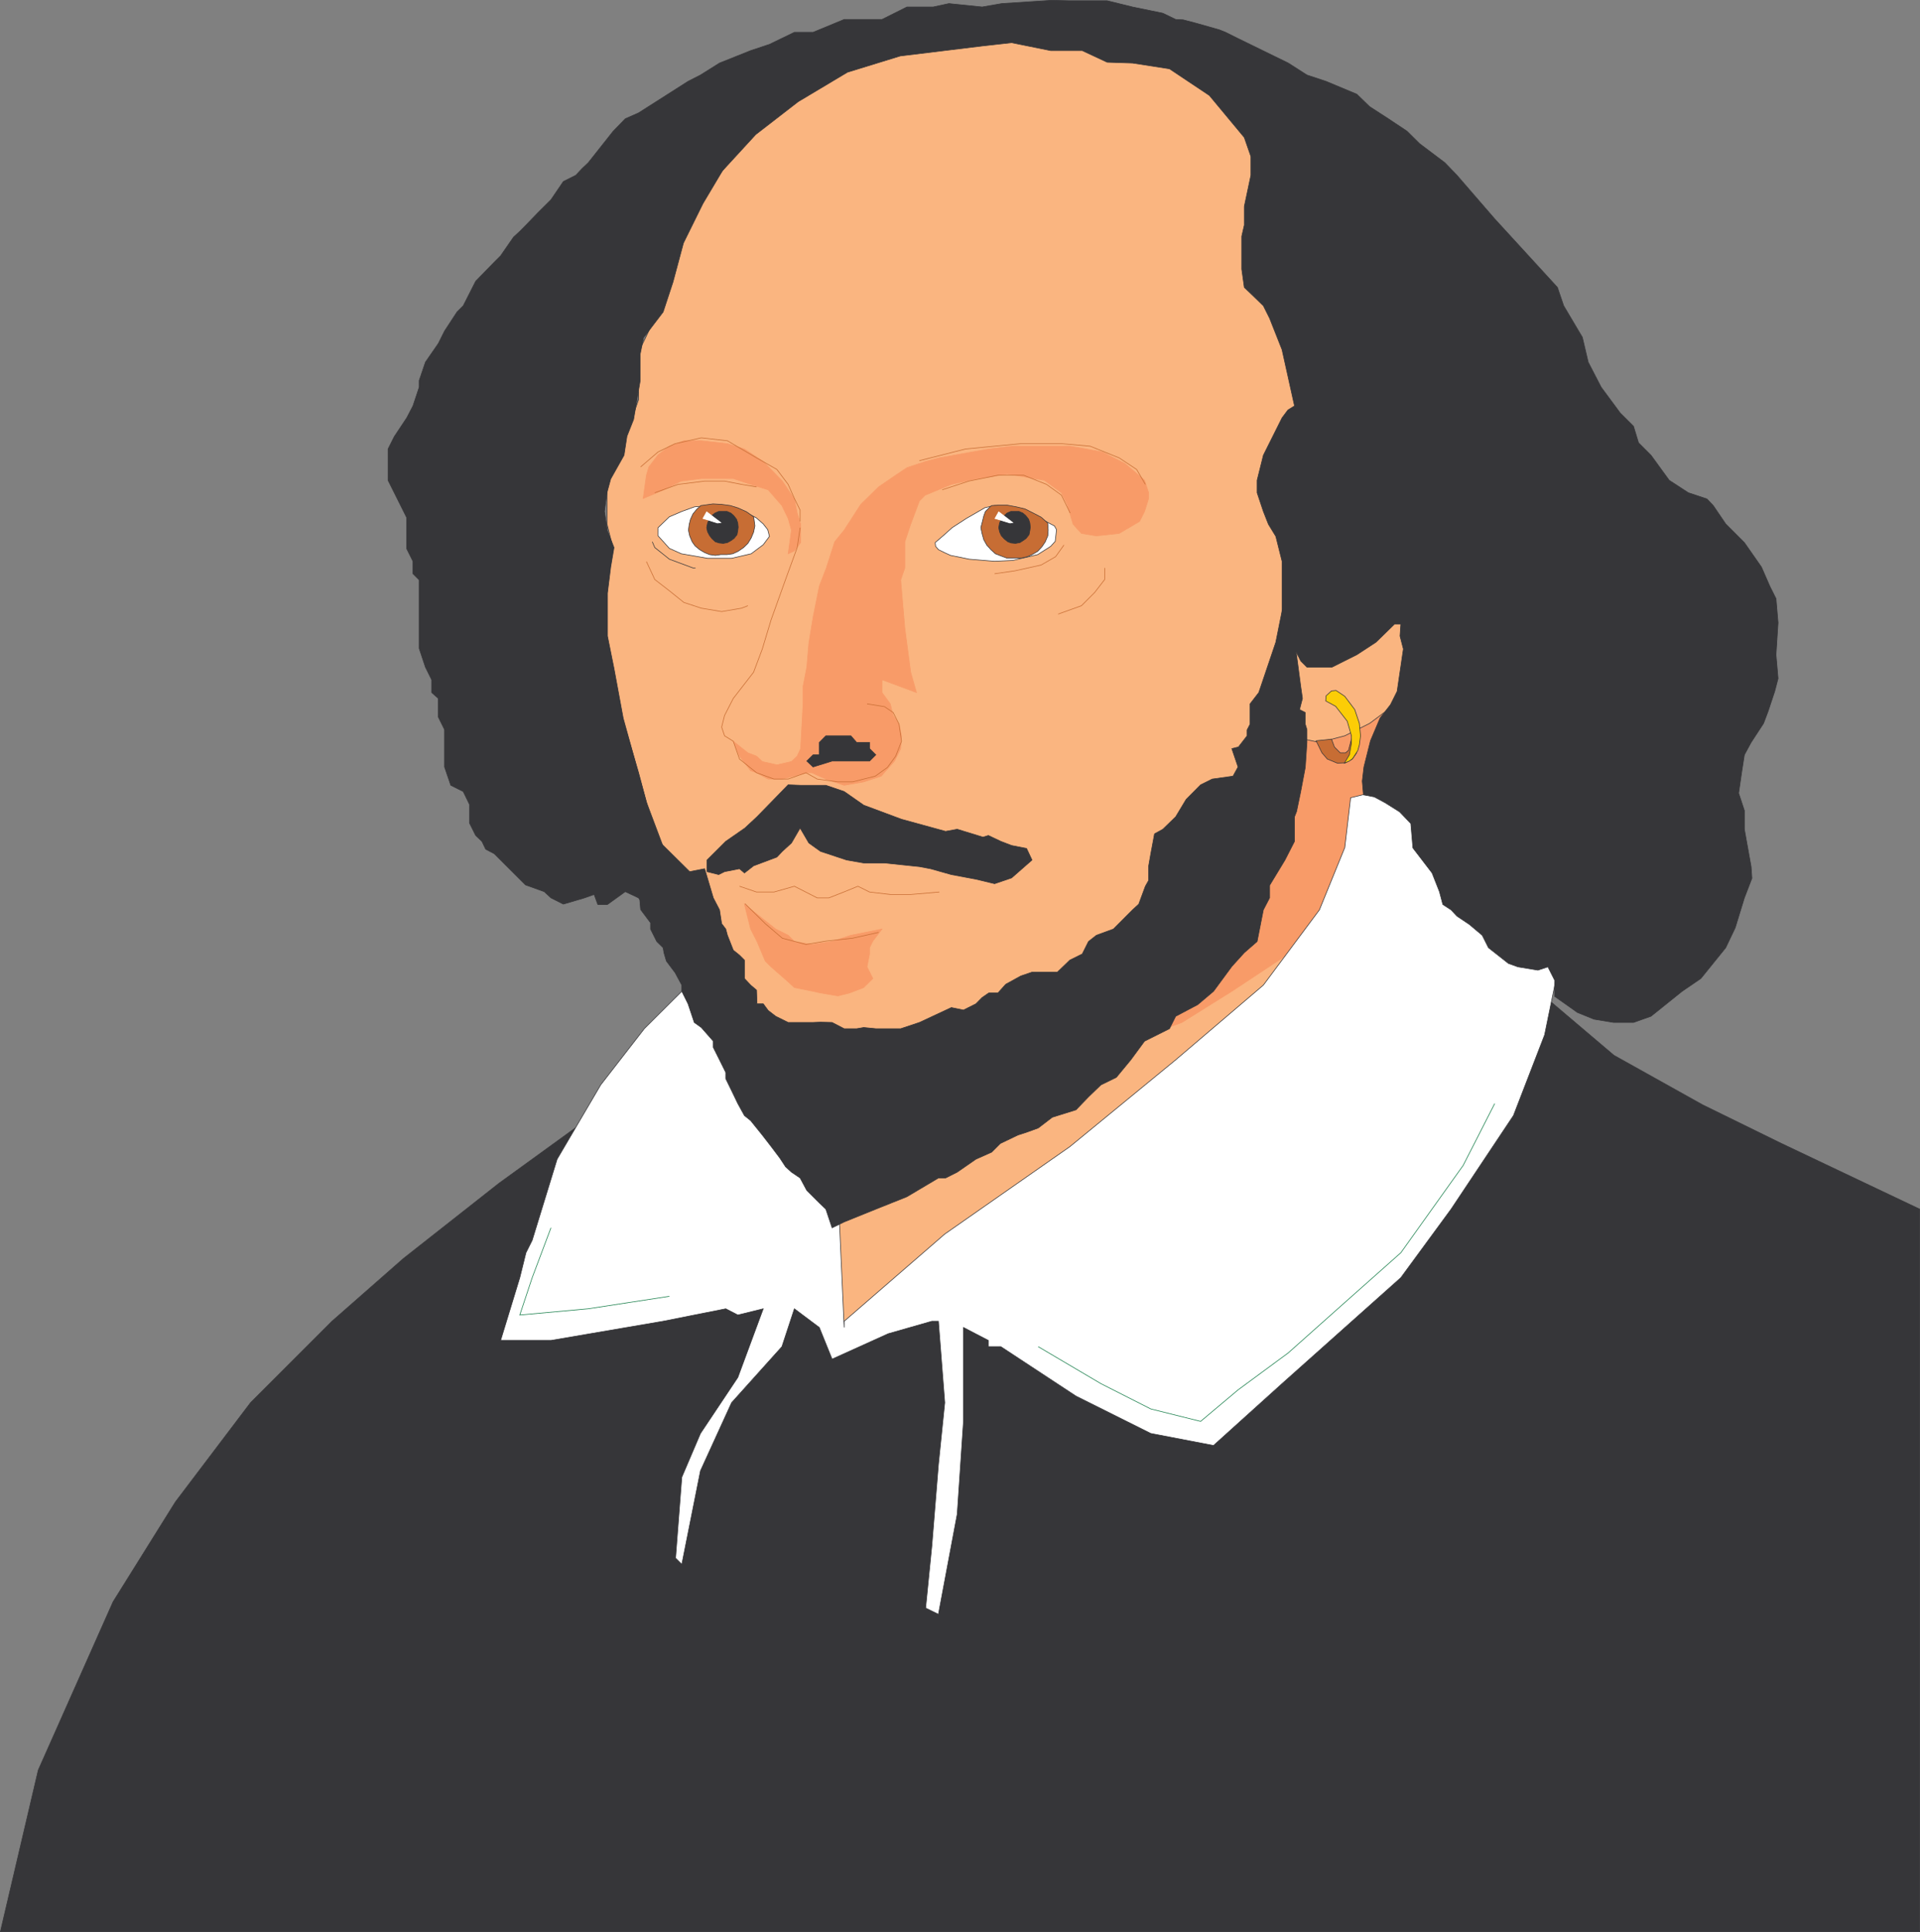 <svg xmlns="http://www.w3.org/2000/svg" width="138.449" height="139.279"><rect width="100%" height="100%" fill="#808080" stroke="none"/><path fill="#fab580" d="M101.911 49.925 97.15 67.366l-2.007 4.547-6.77 9.856-20.703 13.03-7.219 6.774-3.617-.925-2.246-5.399 3.145-15.242.445-8.094V49.925h43.734"/><path fill="none" stroke="#363639" stroke-width=".045" d="M101.911 49.925 97.15 67.366l-2.007 4.547-6.77 9.856-20.703 13.03-7.219 6.774-3.617-.925-2.246-5.399 3.145-15.242.445-8.094V49.925zm0 0"/><path fill="#f89b68" d="m91.997 53.046 8.567-2.246-1.348 8.531-2.246 4.5-2.278 3.145-1.796 1.797-4.07 2.69-3.598 2.247-4.942 1.797 11.711-22.461"/><path fill="none" stroke="#f89b68" stroke-width=".045" d="m91.997 53.046 8.567-2.246-1.348 8.531-2.246 4.5-2.278 3.145-1.796 1.797-4.07 2.69-3.598 2.247-4.942 1.797zm0 0"/><path fill="#363639" d="m42.84 80.335-6.858 4.969-6.891 5.422-5.152 4.523-5.872 5.871-5.421 7.16-4.493 7.196-5.394 12.132-2.73 11.649h138.398v-52.09l-9.973-4.734-5.691-2.79-6.383-3.562-5.445-4.617-36.52 23.785H60.001l-17.16-14.914"/><path fill="none" stroke="#363639" stroke-width=".045" d="m42.84 80.335-6.858 4.969-6.891 5.422-5.152 4.523-5.872 5.871-5.421 7.16-4.493 7.196-5.394 12.132-2.73 11.649h138.398v-52.09l-9.973-4.734-5.691-2.79-6.383-3.562-5.445-4.617-36.52 23.785H60.001zm0 0"/><path fill="#fff" d="m49.614 71.019-3.152 3.14-3.145 4.051-3.144 5.355-1.797 5.848-.45.899-.444 1.796-1.383 4.524h3.629l8.09-1.383 4.515-.898.871.449 1.832-.45-1.832 4.95-2.695 4.039-1.344 3.148-.45 5.836.45.45 1.344-6.739 2.246-4.914 3.629-4.039.898-2.73 1.797 1.347.922 2.282 4.05-1.832 3.145-.899h.473l.457 5.871-.457 4.465-.473 5.84-.449 4.5.922.45 1.355-7.22.45-6.687v-6.77l1.797.934v.45h.898l5.422 3.566 5.39 2.69 4.524.868 4.941-4.457 8.567-7.64 3.625-4.942 4.496-6.746 2.246-5.813.926-4.523-.477-1.312-4.496-3.594-5.422-4.074V59.78l-.449-1.343-.898-.926-1.348-.45-1.824.45-.422 3.594-1.828 4.488-4.043 5.426-6.32 5.386-7.637 6.262-9.016 6.297-7.254 6.285v.45l-.422-9.43.422-3.153.485-4.492 1.347-2.219-9.5-6.734-3.59 1.348"/><path fill="none" stroke="#363639" stroke-width=".045" d="m49.614 71.019-3.152 3.14-3.145 4.051-3.144 5.355-1.797 5.848-.45.899-.444 1.796-1.383 4.524h3.629l8.09-1.383 4.515-.898.871.449 1.832-.45-1.832 4.95-2.695 4.039-1.344 3.148-.45 5.836.45.45 1.344-6.739 2.246-4.914 3.629-4.039.898-2.73 1.797 1.347.922 2.282 4.05-1.832 3.145-.899h.473l.457 5.871-.457 4.465-.473 5.84-.449 4.5.922.45 1.355-7.22.45-6.687v-6.77l1.797.934v.45h.898l5.422 3.566 5.39 2.69 4.524.868 4.941-4.457 8.567-7.64 3.625-4.942 4.496-6.746 2.246-5.813.926-4.523-.477-1.312-4.496-3.594-5.422-4.074V59.78l-.449-1.343-.898-.926-1.348-.45-1.824.45-.422 3.594-1.828 4.488-4.043 5.426-6.32 5.386-7.637 6.262-9.016 6.297-7.254 6.285v.45l-.422-9.43.422-3.153.485-4.492 1.347-2.219-9.5-6.734zm0 0"/><path fill="#fab580" d="m75.345 2.866 8.058 1.168 6.645 4.016 4.644 7.73 4.075 16.141 1.347 9.023 1.082 2.305.477 4.008-1.11 3.543-1.796 1.348-1.797.898-1.828.477-2.246-.477-.899.477-.746 8.386-4.523 4.254-1.891 2.125-2.723 2.254-7.25 4.61-2.16.93L68.9 77.76l-6.136.687-4.496-1.203-3.23-2.637-2.942-3.949-2.125-4.761-2.61-5.243-1.316-4.949-1.828-6.226-.45-2.282v-4.941l.45-2.692-.45-1.796v-3.145l.876-1.805 1.402-4.007v-.508l-.148-.637-.063-.684.063-.66.148-.664.18-.652.297-.602 1.746-3.687v-.059l.355-1.344.45-1.351.48-1.32.629-1.254.687-1.262.719-1.168.867-1.137.871-1.078.957-1.047 1.016-.992 1.113-.867 1.14-.836 1.196-.754 1.23-.687 1.286-.602 1.289-.473 1.347-.453 1.348-.328 1.442-.238 1.37-.184 1.415-.086 5.87-.332"/><path fill="none" stroke="#363639" stroke-width=".045" d="m75.345 2.866 8.058 1.168 6.645 4.016 4.644 7.73 4.075 16.141 1.347 9.023 1.082 2.305.477 4.008-1.11 3.543-1.796 1.348-1.797.898-1.828.477-2.246-.477-.899.477-.746 8.386-4.523 4.254-1.891 2.125-2.723 2.254-7.25 4.61-2.16.93L68.9 77.76l-6.136.687-4.496-1.203-3.23-2.637-2.942-3.949-2.125-4.761-2.61-5.243-1.316-4.949-1.828-6.226-.45-2.282v-4.941l.45-2.692-.45-1.796v-3.145l.876-1.805 1.402-4.007v-.508l-.148-.637-.063-.684.063-.66.148-.664.18-.652.297-.602 1.746-3.687v-.059l.355-1.344.45-1.351.48-1.32.629-1.254.687-1.262.719-1.168.867-1.137.871-1.078.957-1.047 1.016-.992 1.113-.867 1.14-.836 1.196-.754 1.23-.687 1.286-.602 1.289-.473 1.347-.453 1.348-.328 1.442-.238 1.37-.184 1.415-.086zm0 0"/><path fill="#363639" d="m70.821 3.315-5.906.72-3.805 1.171-3.558 2.125-3.059 2.367-2.398 2.61-1.406 2.363-1.407 2.848-.754 2.812-.71 2.16-1.415 1.856-.238 1.168v1.918l-.238 1.406-.242 1.406-.477 1.203-.21 1.371-.962 1.711-.27.993-.179 1.347.215 1.406.472 1.196-.238 1.406-.234 1.89v3.083l.472 2.34.665 3.593 1.675 6.051 2.278 6.055.84 1.68-1.465.956-1.383-.628-.84-1.168-.957-.45-1.285.926h-.695l-.266-.723-.692.247-1.527.449-.894-.45-.485-.449-1.347-.484-2.247-2.246-.625-.328-.273-.567-.45-.425-.448-.899v-1.344l-.45-.925-.898-.45-.45-1.32v-2.695l-.448-.899v-1.347l-.481-.426v-.922l-.45-.906-.448-1.348v-4.937l-.45-.45v-.898l-.449-.899V37.32l-1.347-2.695V32.37l.449-.894.898-1.352.45-.863.449-1.348v-.48l.449-1.325.93-1.343.449-.899.898-1.375.45-.449.898-1.77 1.347-1.382.45-.45.933-1.347.45-.414.445-.45.867-.898.934-.93.894-1.316.899-.45.449-.48.449-.425 1.797-2.27.871-.898.957-.422 3.57-2.274.895-.457 1.375-.863 2.246-.898 1.355-.45 1.797-.87h1.348l2.242-.927h2.73L65.4.503h1.887l1.137-.246 2.398.246 1.407-.246L75.82.023l1.32.03h2.696l1.828.45 2.188.45.925.448.54.028.925.242 1.68.476.45.18.901.45 3.622 1.769 1.347.863 1.38.457 2.218.926.926.898 1.347.871 1.348.899.906.898 1.82 1.371.872.907 2.722 3.144 4.524 4.938.449 1.324 1.348 2.273.421 1.793.934 1.805 1.371 1.856.961.957.363 1.195.899.898 1.312 1.805 1.38.898 1.347.45.45.476.898 1.32 1.347 1.348 1.23 1.762.602 1.379.45.902.148 1.735-.149 2.304.149 1.711-.242.93-.477 1.437-.328.871-.898 1.375-.485.895-.21 1.355-.204 1.407.414 1.257v1.344l.485 2.696.058.84-.543 1.413-.66 2.153-.687 1.441-1.793 2.219-1.352.922-2.242 1.8-1.262.446h-1.433l-1.415-.234-1.195-.485-1.644-1.164V70.66l-.485-.957-.719.238-1.44-.238-.685-.246-1.44-1.133-.45-.898-.926-.781-.898-.602-.422-.45-.594-.386-.246-.926-.531-1.347-1.383-1.805-.152-1.762-.805-.84-1.051-.66-.781-.418-.778-.148-.085-.992.12-1.016.473-1.89.696-1.645.746-.957.48-.961.207-1.41.242-1.645-.242-.933.059-.864h-.45L99.217 46.3l-1.375.898-1.797.899h-1.8l-.45-.45-1.348-2.66v-4.523l-.449-1.797-.535-.875-.363-.922-.45-1.348v-.898l.45-1.805 1.347-2.695.422-.566.477-.297-.899-4.051-.898-2.27-.45-.898-.898-.871-.476-.453-.184-1.313v-2.37l.184-.806v-1.347l.476-2.246V11.28l-.476-1.37-2.516-3.028L84.33 4.96l-2.664-.414-1.828-.059-1.797-.84h-2.277l-2.817-.57-2.125.238"/><path fill="none" stroke="#363639" stroke-width=".045" d="m70.821 3.315-5.906.72-3.805 1.171-3.558 2.125-3.059 2.367-2.398 2.61-1.406 2.363-1.407 2.848-.754 2.812-.71 2.16-1.415 1.856-.238 1.168v1.918l-.238 1.406-.242 1.406-.477 1.203-.21 1.371-.962 1.711-.27.993-.179 1.347.215 1.406.472 1.196-.238 1.406-.234 1.89v3.083l.472 2.34.665 3.593 1.675 6.051 2.278 6.055.84 1.68-1.465.956-1.383-.628-.84-1.168-.957-.45-1.285.926h-.695l-.266-.723-.692.247-1.527.449-.894-.45-.485-.449-1.347-.484-2.247-2.246-.625-.328-.273-.567-.45-.425-.448-.899v-1.344l-.45-.925-.898-.45-.45-1.32v-2.695l-.448-.899v-1.347l-.481-.426v-.922l-.45-.906-.448-1.348v-4.937l-.45-.45v-.898l-.449-.899V37.32l-1.347-2.695V32.37l.449-.894.898-1.352.45-.863.449-1.348v-.48l.449-1.325.93-1.343.449-.899.898-1.375.45-.449.898-1.77 1.347-1.382.45-.45.933-1.347.45-.414.445-.45.867-.898.934-.93.894-1.316.899-.45.449-.48.449-.425 1.797-2.27.871-.898.957-.422 3.57-2.274.895-.457 1.375-.863 2.246-.898 1.355-.45 1.797-.87h1.348l2.242-.927h2.73L65.4.503h1.887l1.137-.246 2.398.246 1.407-.246L75.82.023l1.32.03h2.696l1.828.45 2.188.45.925.448.54.028.925.242 1.68.477.45.18.901.448 3.622 1.77 1.347.863 1.38.457 2.218.926.926.898 1.347.872 1.348.898.906.898 1.82 1.372.872.906 2.722 3.144 4.524 4.938.449 1.324 1.348 2.273.421 1.793.934 1.805 1.371 1.856.961.957.363 1.195.899.898 1.312 1.805 1.38.899 1.347.449.45.476.898 1.32 1.347 1.348 1.23 1.762.602 1.379.45.902.148 1.735-.149 2.304.149 1.711-.242.93-.477 1.437-.328.872-.898 1.375-.485.894-.21 1.356-.204 1.406.414 1.258v1.343l.485 2.696.058.84-.543 1.414-.66 2.152-.687 1.441-1.793 2.219-1.352.922-2.242 1.8-1.262.446h-1.433l-1.415-.234-1.195-.485-1.644-1.164V70.66l-.485-.957-.719.238-1.44-.238-.685-.246-1.44-1.133-.45-.898-.926-.781-.898-.602-.422-.45-.594-.386-.246-.926-.531-1.347-1.383-1.805-.152-1.762-.805-.84-1.051-.66-.781-.418-.778-.148-.085-.992.12-1.016.473-1.89.696-1.645.746-.957.48-.961.207-1.41.242-1.645-.242-.933.059-.864h-.45L99.217 46.3l-1.375.898-1.797.899h-1.8l-.45-.45-1.348-2.66v-4.523l-.449-1.797-.535-.875-.363-.922-.45-1.347v-.899l.45-1.805 1.347-2.695.422-.566.477-.297-.899-4.051-.898-2.27-.45-.898-.898-.871-.476-.453-.184-1.313v-2.37l.184-.805v-1.348l.476-2.246V11.28l-.476-1.37-2.516-3.028L84.33 4.96l-2.664-.414-1.828-.059-1.797-.84h-2.277l-2.817-.57zm0 0"/><path fill="#363639" d="m50.985 62.839.84.21.422-.21 1.078-.211.356.305.66-.516 1.68-.629.39-.414.66-.601.625-1.079.63 1.079.84.601 1.886.625 1.23.215h1.5l2.516.262.805.152 1.5.422 1.77.332 1.347.324 1.226-.418L74.416 62l-.392-.836-1.078-.21-.777-.298-.898-.425-.391.12-1.856-.57-.84.153-3.175-.871-2.727-1.016-1.41-.984-1.32-.45h-1.82l-.899-.035-1.023 1.051-1.223 1.254-.871.812-1.383.961-.45.45-.898.894v.84"/><path fill="none" stroke="#363639" stroke-width=".045" d="m50.985 62.839.84.21.422-.21 1.078-.211.356.305.66-.516 1.68-.629.39-.414.66-.601.625-1.079.63 1.079.84.601 1.886.625 1.23.215h1.5l2.516.262.805.152 1.5.422 1.77.332 1.347.324 1.226-.418L74.416 62l-.392-.836-1.078-.21-.777-.298-.898-.425-.391.12-1.856-.57-.84.153-3.175-.871-2.727-1.016-1.41-.984-1.32-.45h-1.82l-.899-.035-1.023 1.051-1.223 1.254-.871.812-1.383.961-.45.45-.898.894zm0 0"/><path fill="#363639" d="m47.216 60.35 2.516 2.489 1.078-.211.625 2.102.449.863.152.992.297.39.121.45.422 1.074.45.363.355.356v1.324l.449.477.422.359.035.988h.45l.355.48.543.419.898.445h1.797l.535-.023.836.023.871.45h.903l.507-.087.871.086h1.797l1.348-.449 2.305-1.074.87.18.9-.45.448-.453.477-.328h.66l.567-.629 1.085-.598.805-.273h1.828l.899-.867.898-.445.45-.899.57-.45 1.226-.448 1.38-1.383.448-.414.477-1.29.238-.421v-1.051l.153-.867.27-1.438.6-.332.926-.898.754-1.254 1.043-1.05.836-.415 1.5-.21.364-.661-.45-1.324.477-.117.625-.805v-.426l.215-.414v-1.465l.629-.816 1.226-3.625.45-2.242.449-1.352.898 6.774.125.87-.21.805.413.211v.84l.121.39v.927l-.12 1.8-.329 1.739-.297 1.433-.152.387v1.773L92.657 62l-1.109 1.832v.899l-.45.863-.448 2.281-.926.805-.899.992-1.32 1.793-1.137.96-1.59.84-.449.895-1.797.899-.992 1.347-1.043 1.262-1.11.543-.898.863-.898.934-1.711.535-1.016.777-.84.305-.628.203-1.262.606-.625.625-1.137.507-1.347.934-.84.422h-.516l-2.27 1.348-2.246.898-2.28.922-.872.426-.45-1.348-.472-.45-.902-.898-.48-.898-.626-.422-.425-.39-.414-.63-.63-.835-.632-.817-.84-1.043-.45-.363-.476-.863-.449-.934-.422-.863v-.45l-.45-.906-.448-.898v-.45l-.864-.984-.507-.363-.45-1.344-.449-.902v-.445l-.484-.899-.63-.84-.175-.601-.059-.356-.457-.449-.449-.898v-.45l-.715-.957-.152-1.738-.957-2.726v-.875l.508-.899 1.62 1.02"/><path fill="none" stroke="#363639" stroke-width=".045" d="m47.216 60.35 2.516 2.489 1.078-.211.625 2.102.449.863.152.992.297.39.121.45.422 1.074.45.363.355.356v1.324l.449.477.422.359.035.988h.45l.355.48.543.419.898.445h1.797l.535-.023.836.023.871.45h.902l.508-.087.871.086h1.797l1.348-.449 2.305-1.074.87.18.9-.45.448-.453.477-.328h.66l.566-.629 1.086-.598.805-.273h1.828l.899-.867.898-.445.45-.899.57-.45 1.226-.448 1.38-1.383.448-.414.477-1.29.238-.421v-1.051l.153-.867.269-1.438.602-.332.925-.898.754-1.254 1.043-1.05.836-.415 1.5-.21.363-.661-.449-1.324.477-.117.625-.805v-.426l.215-.414v-1.465l.629-.816 1.226-3.625.45-2.242.449-1.352.898 6.774.125.87-.21.805.413.211v.84l.121.39v.927l-.12 1.8-.329 1.739-.297 1.433-.152.387v1.773L92.657 62l-1.11 1.832v.899l-.448.863-.45 2.281-.925.805-.899.992-1.32 1.793-1.137.96-1.59.84-.449.895-1.797.899-.992 1.347-1.043 1.262-1.11.543-.898.863-.898.934-1.711.535-1.016.777-.84.305-.628.203-1.262.606-.625.625-1.137.507-1.348.934-.84.422h-.515l-2.27 1.348-2.246.898-2.28.922-.872.426-.45-1.348-.472-.45-.902-.898-.48-.898-.626-.422-.425-.39-.414-.63-.63-.835-.632-.817-.84-1.043-.45-.363-.476-.863-.45-.934-.42-.863v-.45l-.45-.906-.45-.898v-.45l-.863-.984-.507-.363-.45-1.344-.449-.902v-.445l-.484-.899-.63-.84-.175-.601-.059-.356-.457-.449-.449-.898v-.45l-.715-.957-.152-1.738-.957-2.726v-.875l.508-.899zm0 0"/><path fill="#f89b68" d="M57.907 50.741V49.48l.27-1.383.148-1.735.305-1.859.45-2.246.507-1.313.602-1.886.683-.84 1.2-1.856 1.285-1.261 1.23-.84.812-.543 1.348-.45.988-.261 3.563-.637 1.648-.203h4.223l2.305.414 1.652.84 1.406 1.203.297.899v.414l-.297.933-.36.719-1.472.867-1.64.176-1.078-.176-.602-.664-.422-1.43-.418-.84-1.226-.898-2.696-.457-2.726.457-1.29.297-1.89.777-.414.418-.629 1.676-.422 1.266v1.886l-.297.868.297 3.472.422 3.176.418 1.465-2.484-.922v.922l.593.816.211.836.422.63.18.839-.059.922-.449.898-.957 1.086-1.262.414-1.41.246-1.32-.449-1.016-.457h-.36l-1.765.457h-1.02l-.84-.457-.421-.144-.805-1.051-.449-1.074 1.05.836.626.238.418.39 1.05.239 1.051-.239.414-.39.246-.543.176-3.227"/><path fill="none" stroke="#f89b68" stroke-width=".045" d="M57.907 50.741V49.48l.27-1.383.148-1.735.305-1.859.45-2.246.507-1.313.602-1.886.683-.84 1.2-1.856 1.285-1.261 1.23-.84.812-.543 1.348-.45.988-.261 3.563-.637 1.648-.203h4.223l2.305.414 1.652.84 1.406 1.203.297.899v.414l-.297.933-.36.719-1.472.867-1.64.176-1.078-.176-.602-.664-.422-1.43-.418-.84-1.226-.898-2.696-.457-2.726.457-1.29.297-1.89.777-.414.418-.629 1.676-.422 1.266v1.886l-.297.868.297 3.472.422 3.176.418 1.465-2.484-.922v.922l.593.816.211.836.422.63.18.839-.059.922-.449.898-.957 1.086-1.262.414-1.41.246-1.32-.449-1.016-.457h-.36l-1.765.457h-1.02l-.84-.457-.421-.144-.805-1.051-.449-1.074 1.05.836.626.238.418.39 1.05.239 1.051-.239.414-.39.247-.543zm0 0"/><path fill="#363639" d="m58.177 54.866.453-.449h.45v-.894l.472-.477h1.805l.417.477h.93v.445l.45.449-.45.45h-2.703l-1.371.425-.453-.426"/><path fill="none" stroke="#363639" stroke-width=".045" d="m58.177 54.866.453-.449h.45v-.894l.472-.477h1.805l.417.477h.93v.445l.45.449-.45.45h-2.703l-1.371.425zm0 0"/><path fill="#f89b68" d="m47.454 32.792.813-.625 1.043-.39h1.261l1.883.206 1.227.387 1.355.899 1.375 1.414.871 1.289.203 1.015.247.782v1.347l-.45.598-.449.207.238-1.703-.238-.84-.45-.93-.991-1.136-1.262-.391-1.254-.422h-2.305l-1.468.184-1.227.629-1.5.625.238-1.676.18-.602.66-.867"/><path fill="none" stroke="#f89b68" stroke-width=".045" d="m47.454 32.792.813-.625 1.043-.39h1.261l1.883.206 1.227.387 1.355.899 1.375 1.414.871 1.289.203 1.015.247.782v1.347l-.45.598-.449.207.238-1.703-.238-.84-.45-.93-.991-1.136-1.262-.391-1.254-.422h-2.305l-1.468.184-1.227.629-1.5.625.238-1.676.18-.602zm0 0"/><path fill="#f89b68" d="m55.935 66.976.898.449.45.45 1.253.21 1.465-.21 1.356-.45 2.246-.45-.66.864-.239.484v.45l-.183.93.421.839-.66.652-1.02.391-.84.211-1.257-.211-.535-.121-1.348-.27-.449-.414-1.23-1.078-.422-.422-.594-1.406-.457-.898-.45-1.797 2.255 1.797"/><path fill="none" stroke="#f89b68" stroke-width=".045" d="m55.935 66.976.898.449.45.45 1.253.21 1.465-.21 1.356-.45 2.246-.45-.66.864-.239.484v.45l-.183.93.421.839-.66.652-1.02.391-.84.211-1.257-.211-.535-.121-1.348-.27-.449-.414-1.23-1.078-.422-.422-.594-1.406-.457-.898-.45-1.797zm0 0"/><path fill="#fff" d="m67.435 39.116.66-.57.566-.508 1.016-.66 1.347-.777.665-.153h.93l1.347.364.93.507 1.136.594.153.27-.094.84-.328.363-.934.594-1.797.421-1.312.063-1.828-.152-1.348-.274-.39-.176-.485-.238-.203-.238-.031-.27"/><path fill="none" stroke="#363639" stroke-width=".045" d="m67.435 39.116.66-.57.566-.508 1.016-.66 1.347-.777.665-.153h.93l1.347.364.93.507 1.136.594.153.27-.094.84-.328.363-.934.594-1.797.421-1.312.063-1.828-.152-1.348-.274-.39-.176-.485-.238-.203-.238zm0 0"/><path fill="#fff" d="m47.454 38.038.813-.781.898-.387.922-.332 1.738-.148 1.38.27 1.316.66.515.449.324.414.125.484-.449.602-.87.652-1.411.328H51.02l-1.891-.328-.863-.39-.813-.9v-.593"/><path fill="none" stroke="#363639" stroke-width=".045" d="m47.454 38.038.813-.781.898-.387.922-.332 1.738-.148 1.38.27 1.316.66.515.449.324.414.125.484-.449.602-.87.652-1.411.328H51.02l-1.891-.328-.863-.39-.813-.9zm0 0"/><path fill="#c76d34" d="M51.978 39.98h.449l.414-.06.39-.179.391-.27.305-.296.238-.39.176-.423.094-.449-.059-.45-.035-.206-.508-.36-.602-.273-.566-.176-.629-.086-.625-.035-.664.094-.21.027-.298.27-.27.328-.179.39-.09.356-.058.426.09.414.18.426.21.297.328.27.36.21.355.145.422.058.39-.058"/><path fill="none" stroke="#363639" stroke-width=".045" d="M51.978 39.98h.449l.414-.059.39-.18.391-.27.305-.296.238-.39.176-.423.094-.449-.059-.45-.035-.206-.508-.36-.601-.273-.567-.176-.629-.086-.625-.035-.664.094-.21.027-.298.27-.27.328-.179.39-.09.356-.058.426.09.414.18.426.21.297.328.27.36.21.355.145.422.058zm0 0"/><path fill="#363639" d="m53.232 38.007-.028-.3-.09-.27-.207-.27-.21-.18-.27-.117h-.602l-.27.117-.265.211-.152.239-.117.27-.063.331.063.297.144.273.184.235.238.215.273.086.297.03.297-.058.27-.152.21-.153.212-.265.058-.305.027-.234"/><path fill="none" stroke="#363639" stroke-width=".045" d="m53.232 38.007-.028-.3-.09-.27-.207-.27-.21-.18-.27-.117h-.602l-.27.117-.265.211-.152.239-.117.27-.063.331.063.297.144.273.184.235.238.215.273.086.297.03.297-.058.27-.152.21-.152.212-.266.058-.305zm0 0"/><path fill="#fff" d="m51.978 37.675-1.02-.777-.27.48 1.051.328.239-.031"/><path fill="none" stroke="#fff" stroke-width=".045" d="m51.978 37.675-1.02-.777-.27.48 1.051.328zm0 0"/><path fill="#c76d34" d="m71.509 36.448.48-.027h.657l.632.117.63.149.597.3.57.297.477.422v.063l.031.449-.031.414-.18.426-.238.355-.305.328-.355.211-.39.18-.415.094h-1.086l-.414-.153-.39-.152-.329-.297-.297-.332-.214-.387-.118-.418-.093-.449.093-.363.118-.477.12-.328.333-.332.117-.09"/><path fill="none" stroke="#363639" stroke-width=".045" d="m71.509 36.448.48-.027h.657l.632.117.63.149.597.3.57.297.477.422v.063l.031.449-.031.414-.18.426-.238.355-.305.328-.355.211-.39.18-.415.094h-1.086l-.414-.153-.39-.152-.329-.297-.297-.332-.214-.387-.118-.418-.093-.449.093-.363.118-.477.12-.328.333-.332zm0 0"/><path fill="#363639" d="m74.294 38.007-.031-.3-.086-.27-.211-.27-.211-.18-.273-.117h-.594l-.27.117-.238.211-.184.239-.12.27-.06.331.06.297.12.273.211.235.27.215.238.086.305.03.324-.058.242-.152.207-.153.211-.265.059-.305.031-.234"/><path fill="none" stroke="#363639" stroke-width=".045" d="m74.294 38.007-.031-.3-.086-.27-.211-.27-.211-.18-.273-.117h-.594l-.27.117-.238.211-.184.239-.12.27-.06.331.06.297.12.273.211.235.27.215.238.086.305.03.324-.058.242-.152.207-.152.211-.266.059-.305zm0 0"/><path fill="#fff" d="m73.032 37.675-1.015-.777-.27.48 1.082.328.203-.031"/><path fill="none" stroke="#fff" stroke-width=".045" d="m73.032 37.675-1.015-.777-.27.48 1.082.328zm0 0"/><path fill="none" stroke="#147c47" stroke-width=".045" d="m74.864 97.081 4.524 2.668 3.594 1.824 3.593.895 2.7-2.27 3.62-2.668 4.075-3.629 4.043-3.59 4.496-6.296 2.273-4.457m-68.054 8.957-1.352 3.593-.894 2.692 4.937-.45 5.848-.898"/><path fill="none" stroke="#c76d34" stroke-width=".045" d="m67.942 35.312 1.922-.63 2.094-.421h1.856l1.652.66 1.074.777.629 1.29m-5.449 4.374 1.465-.21 1.89-.419 1.043-.601.602-.84m-29.504-3.769 1.676-.602 1.918-.238h1.437l1.23.238 1.075.18"/><path fill="none" stroke="#363639" stroke-width=".045" d="m47.036 39.058.18.414 1.05.84 1.704.632h.18"/><path fill="none" stroke="#c76d34" stroke-width=".045" d="m46.614 40.487.602 1.29 1.05.812 1.044.84 1.261.414 1.465.246 1.442-.246.449-.176m3.769-5.629-.21 1.434-.84 2.304-1.043 2.907-.633 2.101-.63 1.676-1.464 1.89-.629 1.227-.21.84.21.629.629.39.45 1.286 1.226.984 1.258.457h1.023l1.285-.457.809.457 1.496.203h1.055l1.64-.414.875-.629.594-.812.422-1.074-.18-1.23-.422-.84-.625-.423-1.261-.203m-8.805 14.403 1.465 1.441 1.23 1.05 1.707.45 1.469-.246 1.89-.203 1.88-.422M53.325 63.89l1.227.418h1.258l1.472-.418 1.645.84h.84l1.074-.422 1.023-.418.84.418 1.492.175h1.473l2.066-.175M46.196 33.66l1.258-1.079 1.227-.598 1.89-.418 1.883.211 2.098 1.23 1.469.837.812 1.078.45 1.016.413.84v.812m8.602-4.379 3.32-.84 3.992-.387h2.93l2.07.184 2.09.84 1.262.836.629 1.078"/><path fill="#c76d34" d="m95.505 53.343.508-.059.21.567.419.422h.386l.211-.18.211-.809.418.567-.058.449-.297.422-.485.27-.593.027-.72-.297-.39-.45-.422-.87.602-.06"/><path fill="none" stroke="#363639" stroke-width=".045" d="m95.505 53.343.508-.059.21.567.419.422h.386l.211-.18.211-.809.418.567-.058.449-.297.422-.485.27-.593.027-.72-.297-.39-.45-.422-.87zm0 0"/><path fill="#fccd06" d="m97.536 54.69-.234.176-.36.153.36-.602.148-.836v-.535l-.3-1.05-.84-1.079-.715-.387.027-.367.39-.355.329-.032.629.422.719.957.332.993.086.898-.086.66-.118.414-.367.57"/><path fill="none" stroke="#363639" stroke-width=".045" d="m97.536 54.69-.234.176-.36.153.36-.602.148-.836v-.535l-.3-1.05-.84-1.079-.715-.387.027-.367.39-.355.329-.032.629.422.719.957.332.993.086.898-.086.66-.118.414zm0 0"/><path fill="none" stroke="#c76d34" stroke-width=".045" d="m76.302 44.269 1.68-.602.957-.96.718-.93v-.833"/></svg>

